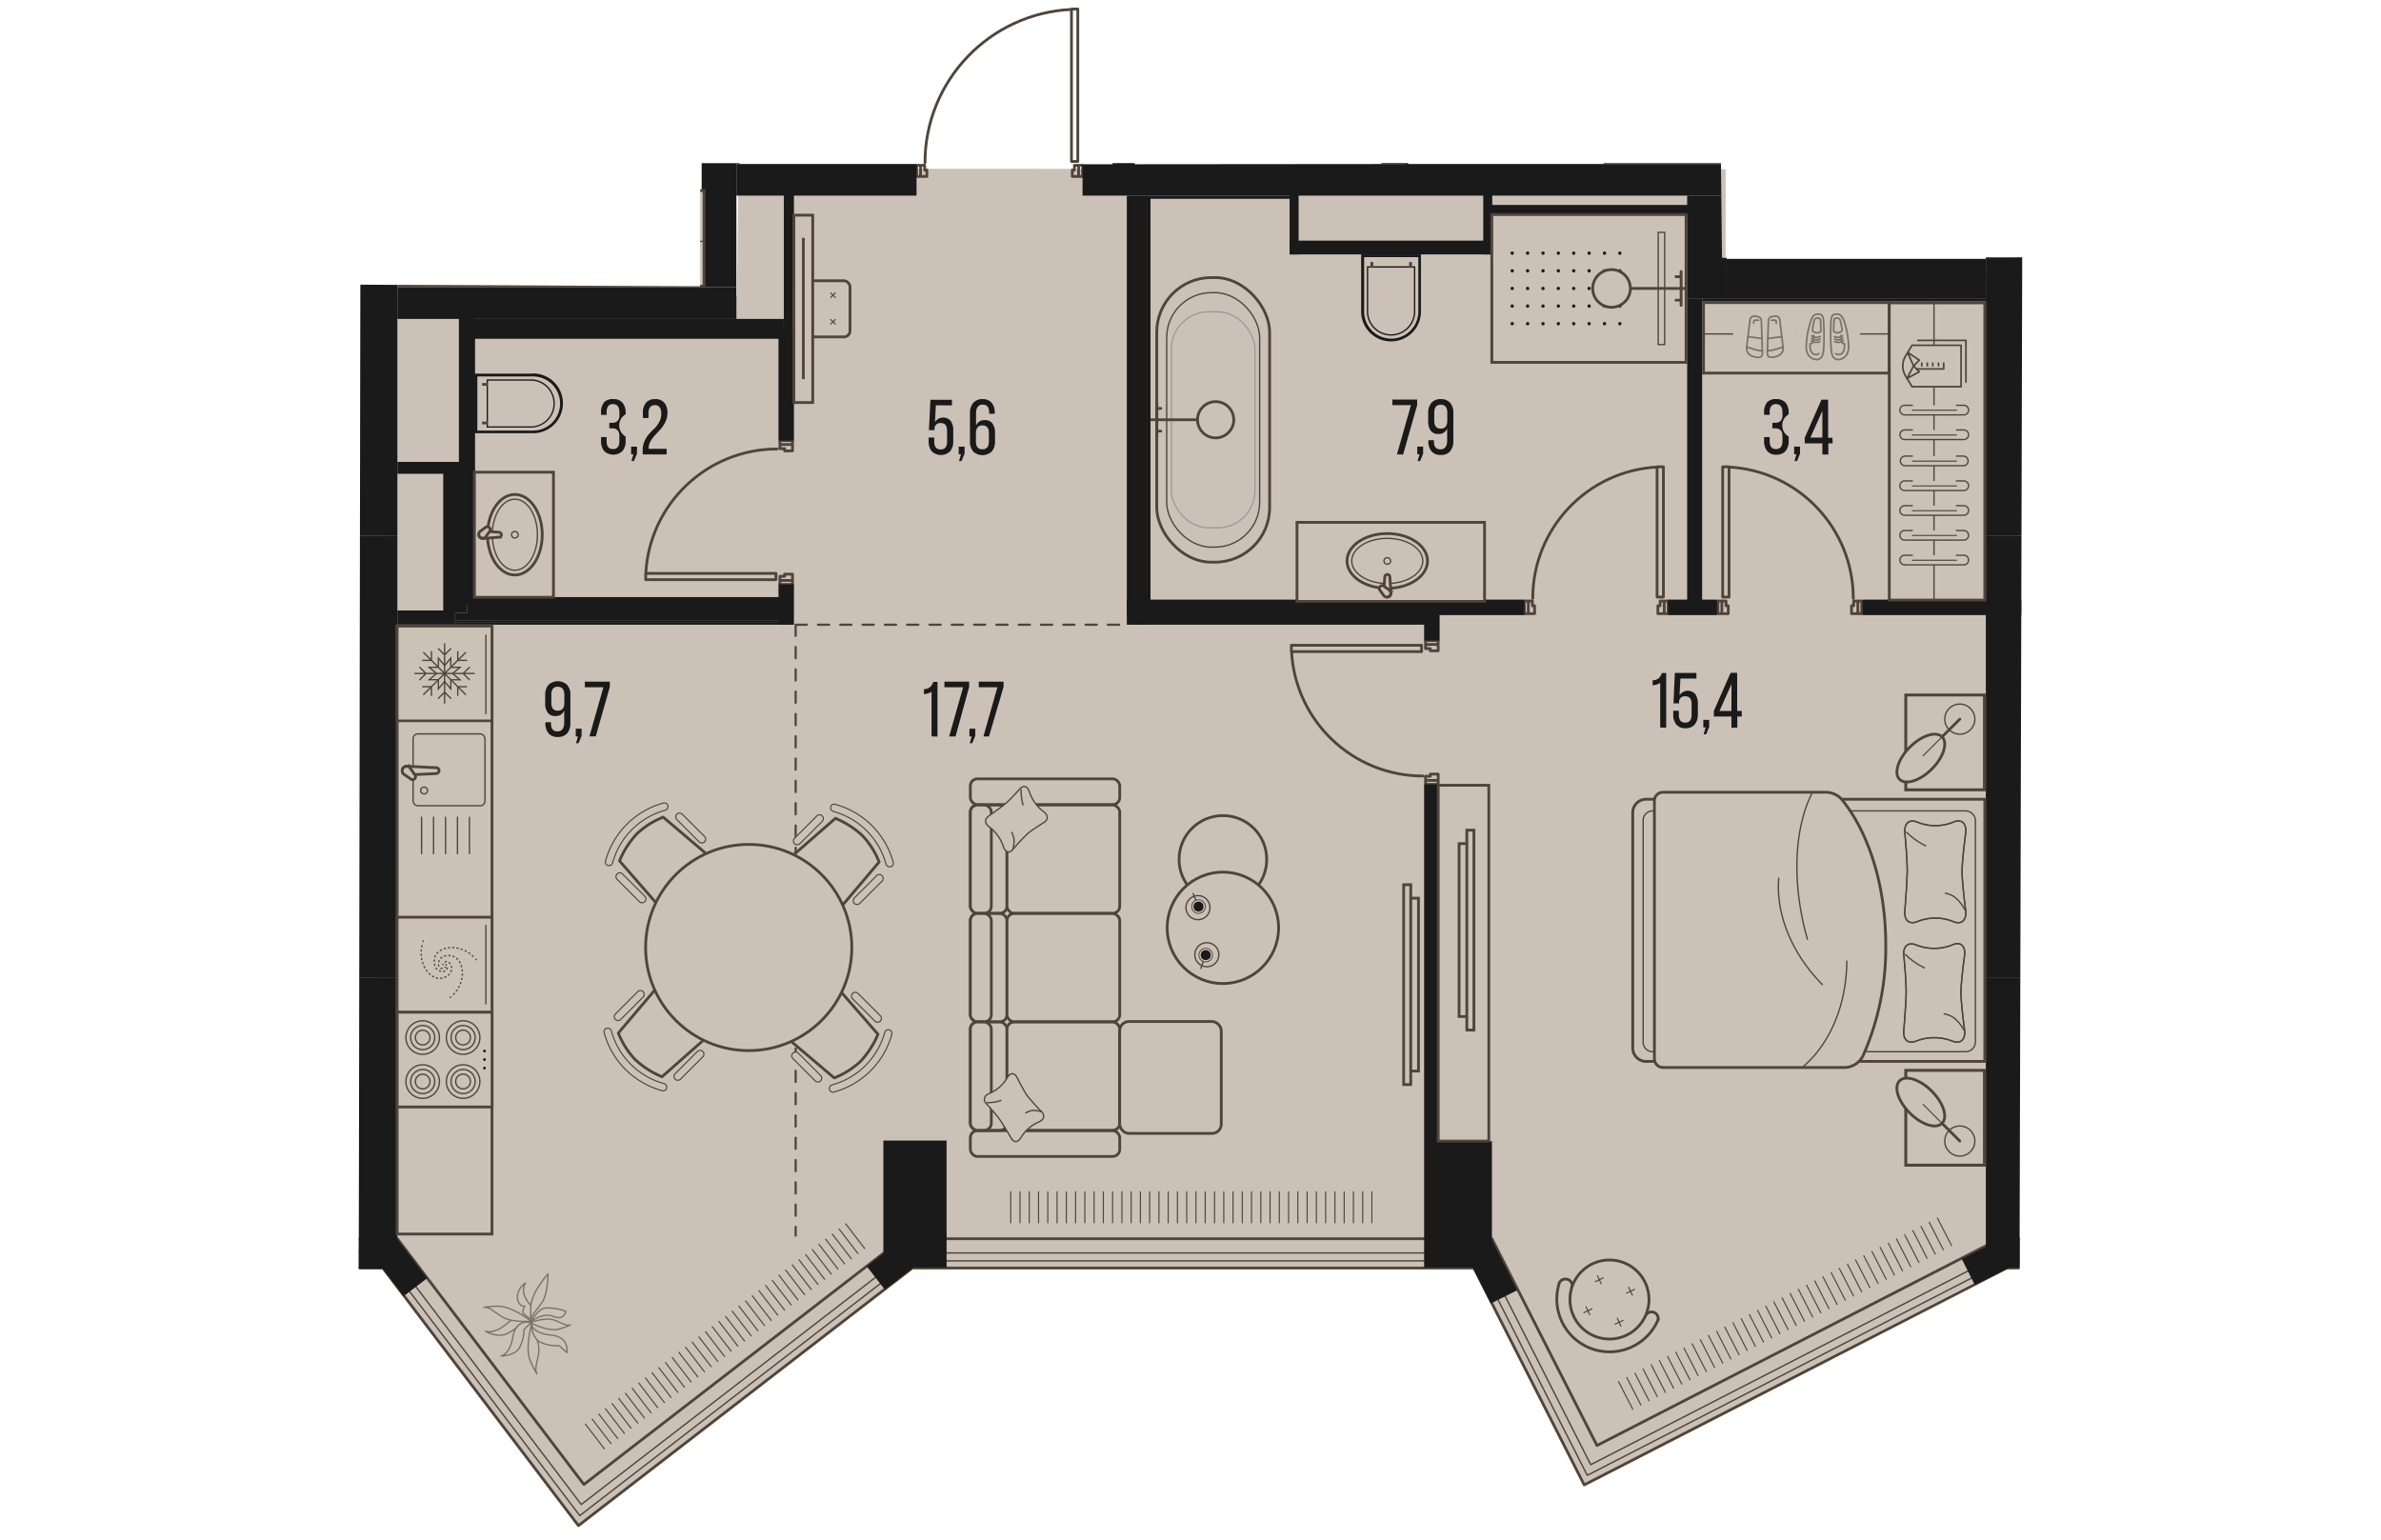 <svg version="1.1" xmlns="http://www.w3.org/2000/svg" xmlns:xlink="http://www.w3.org/1999/xlink" viewBox="199.289 413.798 298.324 276.132" width="883" height="571"><path d="m199.568 464.855 60.945.28v-22.073l38.376-.005 2.553-18.566 16.716-9.71 10.57-.983v29.255l114.852-.017.193 17 53.84-.084-.48 182.504-78.612 39.1-19.823-39.216-99.891-.27-59.78 47.86-36.965-47.573-2.773.229.279-177.731Z" fill="none"></path><path d="M204.736 466.86h62.37l.27-22.82 177.05.1v18.385h52.285V639.82l-77.651 40.29-19.77-38.9H298.55l-59.87 46.2-36.946-48.496 3.002-172.054Z" fill="#cbc1b7"></path><clipPath id="a"><path d="m199.568 464.855 60.945.28v-22.073l38.376-.005 2.553-18.566 16.716-9.71 10.57-.983v29.255l114.852-.017.193 17 53.84-.084-.48 182.504-78.612 39.1-19.823-39.216-99.891-.27-59.78 47.86-36.965-47.573-2.773.229.279-177.731Z" fill="none"></path></clipPath><g clip-path="url(#a)"><defs><clipPath></clipPath><clipPath></clipPath><clipPath></clipPath><clipPath></clipPath><clipPath></clipPath><clipPath></clipPath><clipPath></clipPath><clipPath></clipPath><clipPath></clipPath><clipPath></clipPath><clipPath></clipPath><clipPath></clipPath><clipPath></clipPath><clipPath></clipPath><clipPath></clipPath><clipPath></clipPath><clipPath></clipPath><clipPath></clipPath><clipPath></clipPath><clipPath id="b"><path fill="none" d="M314.89 627.46h66.19v6.08h-66.19z"></path></clipPath><clipPath id="c"><path transform="rotate(-27.16 454.674 649.784)" fill="none" d="M421.874 646.744h65.6v6.08h-65.6z"></path></clipPath><clipPath></clipPath><clipPath></clipPath><clipPath></clipPath><clipPath></clipPath><clipPath></clipPath><clipPath></clipPath><clipPath></clipPath><clipPath></clipPath><clipPath></clipPath><clipPath></clipPath><clipPath></clipPath><clipPath></clipPath><clipPath></clipPath><clipPath></clipPath><clipPath id="d"><path transform="rotate(-37.59 264.985 653.651)" fill="none" d="M235.295 650.611h59.38v6.08h-59.38z"></path></clipPath><clipPath id="e"><path fill="none" d="M405.19 458.14h21.23v14.78h-21.23z"></path></clipPath><clipPath></clipPath><clipPath></clipPath><clipPath></clipPath><clipPath></clipPath><clipPath></clipPath><clipPath></clipPath><clipPath></clipPath><clipPath></clipPath><clipPath></clipPath><clipPath></clipPath><clipPath></clipPath><clipPath></clipPath><clipPath></clipPath><pattern x="0" y="0" width="68.03" height="42.52" patternTransform="matrix(1 0 0 -1 231.87 -15196.42)" patternUnits="userSpaceOnUse"></pattern><pattern x="0" y="0" width="34.02" height="34.02" patternTransform="matrix(1 0 0 -1 27.78 -15272.97)" patternUnits="userSpaceOnUse"></pattern></defs><g data-name="Layer 1"><path fill="none" stroke="#51443a" stroke-dasharray="0 0 2 2" stroke-linecap="round" stroke-miterlimit="10" stroke-width=".4" d="M277.64 525.84h59.39m-59.39 0V635.4"></path><path fill="#cbc1b7" d="M303.42 625.04h89.23v10.92h-89.23z"></path><g fill="none" stroke="#50443a" stroke-miterlimit="10" stroke-width=".2" clip-path="url(#b)"><path d="M380.99 627.45v5.73m-1.66-5.73v5.73m-1.66-5.73v5.73m-1.66-5.73v5.73m-1.66-5.73v5.73m-1.66-5.73v5.73m-1.66-5.73v5.73m-1.66-5.73v5.73m-1.67-5.73v5.73m-1.66-5.73v5.73m-1.66-5.73v5.73m-1.66-5.73v5.73m-1.66-5.73v5.73m-1.66-5.73v5.73m-1.66-5.73v5.73m-1.66-5.73v5.73m-1.66-5.73v5.73m-1.66-5.73v5.73m-1.67-5.73v5.73m-1.66-5.73v5.73m-1.66-5.73v5.73m-1.66-5.73v5.73m-1.66-5.73v5.73m-1.66-5.73v5.73m-1.66-5.73v5.73m-1.66-5.73v5.73m-1.66-5.73v5.73m-1.66-5.73v5.73m-1.67-5.73v5.73m-1.66-5.73v5.73m-1.66-5.73v5.73m-1.66-5.73v5.73m-1.66-5.73v5.73m-1.66-5.73v5.73m-1.66-5.73v5.73m-1.66-5.73v5.73m-1.66-5.73v5.73m-1.66-5.73v5.73m-1.66-5.73v5.73m-1.67-5.73v5.73"></path></g><path fill="#cbc1b7" d="m412.898 665.142 78.68-40.366 4.984 9.716-78.68 40.366z"></path><g fill="none" stroke="#50443a" stroke-miterlimit="10" stroke-width=".2" clip-path="url(#c)"><path d="m483.83 631.42 2.62 5.1m-4.08-4.34 2.61 5.09m-4.08-4.34 2.61 5.1m-4.08-4.35 2.62 5.1m-4.08-4.35 2.61 5.1m-4.08-4.34 2.62 5.09m-4.08-4.34 2.61 5.1m-4.08-4.35 2.61 5.1m-4.08-4.35 2.62 5.1m9.13 17.79 2.61 5.1m-15.82-27.24 2.61 5.1m9.13 17.8 2.61 5.09m-15.82-27.23 2.62 5.09m9.12 17.8 2.62 5.1M467.7 639.7l2.62 5.1m9.13 17.79 2.61 5.1m-15.82-27.24 2.61 5.1m9.13 17.79 2.62 5.1m-15.83-27.24 2.62 5.1m9.13 17.8 2.61 5.09m-15.82-27.24 2.61 5.1m9.13 17.8 2.61 5.09m-15.82-27.23 2.61 5.09m9.13 17.8 2.62 5.1m-15.83-27.24 2.62 5.1m9.13 17.79 2.61 5.1m-15.82-27.24 2.61 5.1m9.13 17.79 2.62 5.1m-15.83-27.24 2.62 5.1m-4.09-4.34 2.62 5.09m-4.08-4.34 2.61 5.1m-4.08-4.35 2.62 5.1m-4.08-4.35 2.61 5.1m-4.08-4.35 2.61 5.1m-4.08-4.34 2.62 5.09m-15.83-27.23 2.62 5.09m9.13 17.8 2.61 5.1m-15.82-27.24 2.61 5.1m9.13 17.79 2.62 5.1m-15.83-27.24 2.62 5.1m9.12 17.79 2.62 5.1m-15.83-27.24 2.62 5.1m9.13 17.8 2.61 5.09m-15.82-27.24 2.61 5.1m9.13 17.8 2.62 5.09M428.1 631.1l2.62 5.09m9.13 17.8 2.61 5.1m-15.82-27.24 2.61 5.1m9.13 17.79 2.61 5.1m-15.82-27.24 2.61 5.1m9.13 17.79 2.62 5.1m-15.83-27.24 2.62 5.1m9.13 17.8 2.61 5.09m-15.82-27.23 2.61 5.09m9.13 17.8 2.62 5.1m-4.09-4.35 2.62 5.1m-4.08-4.35 2.61 5.1m-4.08-4.35 2.62 5.1m-4.08-4.34 2.61 5.09m-4.08-4.34 2.61 5.1m-4.08-4.35 2.62 5.1m-4.08-4.35 2.61 5.1m-4.08-4.34 2.62 5.09"></path></g><path fill="#cbc1b7" d="M107.98 624.65h91.89v10.92h-91.89zm122.022 49.158 63.439-48.837 6.661 8.653-63.439 48.837z"></path><g fill="none" stroke="#50443a" stroke-miterlimit="10" stroke-width=".2" clip-path="url(#d)"><path d="m287.77 632.31 3.49 4.54m-4.69-3.62 3.49 4.54m-4.69-3.62 3.5 4.54m-4.7-3.62 3.5 4.54m-4.69-3.61 3.49 4.54m-4.69-3.62 3.49 4.54m-4.69-3.62 3.5 4.54m-4.69-3.62 3.49 4.54m-4.69-3.62 3.49 4.54m-4.69-3.62 3.5 4.54m-4.7-3.62 3.5 4.54m-4.69-3.61 3.49 4.54m12.2 15.85 3.49 4.54m-20.38-24.01 3.49 4.54m12.2 15.85 3.5 4.54m-20.39-24.01 3.5 4.54m12.2 15.85 3.49 4.54M271 645.21l3.5 4.54m12.2 15.85 3.49 4.54m-20.38-24.01 3.49 4.54m12.2 15.85 3.5 4.54m-20.39-24.01 3.49 4.54m12.2 15.85 3.5 4.54m-20.39-24 3.5 4.53m12.2 15.85 3.49 4.54m-20.38-24 3.49 4.54m12.2 15.85 3.49 4.54m-36.07-44.4 3.49 4.54m12.2 15.85 3.49 4.54m12.2 15.85 3.5 4.54m-36.08-44.4 3.49 4.54m12.2 15.85 3.5 4.54m12.2 15.85 3.49 4.54m-36.08-44.4 3.5 4.54m12.19 15.85 3.5 4.54m12.2 15.85 3.49 4.54m-36.08-44.4 3.5 4.54m12.2 15.85 3.49 4.54m12.2 15.85 3.5 4.54m-36.08-44.4 3.49 4.54m12.2 15.85 3.49 4.54m12.2 15.85 3.5 4.54m-36.08-44.39 3.49 4.54m12.2 15.85 3.5 4.54m-20.39-24.01 3.5 4.54m12.2 15.85 3.49 4.54m-20.38-24.01 3.49 4.54m12.2 15.85 3.49 4.54m-20.38-24.01 3.49 4.54m12.2 15.85 3.5 4.54m-20.39-24.01 3.5 4.54m12.19 15.85 3.5 4.54m-20.39-24.01 3.5 4.54m12.2 15.85 3.49 4.54m-20.38-24 3.49 4.54m12.2 15.84 3.49 4.54m-4.69-3.61 3.5 4.54m-4.69-3.62 3.49 4.54m-4.69-3.62 3.49 4.54m-4.69-3.62 3.5 4.54m-4.7-3.62 3.5 4.54m-4.69-3.62 3.49 4.54m-4.69-3.62 3.49 4.54m-4.69-3.61 3.5 4.54m-4.69-3.62 3.49 4.54m-4.69-3.62 3.49 4.54m-4.69-3.62 3.5 4.54"></path></g><g fill="none" stroke="#50443a" stroke-width=".25"><path stroke-miterlimit="10" d="M428.44 413.28h5.78v28.39h-5.78zm17.35 0h5.78v28.39h-5.78zm5.78 0h5.78v28.39h-5.78zm-11.57 0h5.78v28.39H440zm-5.78 0H440v28.39h-5.78zm-11.57 0h5.78v28.39h-5.78zm46.27 0h5.78v28.39h-5.78zm-5.78 0h5.78v28.39h-5.78zm-5.79 0h5.78v28.39h-5.78zm34.71 0h5.78v28.39h-5.78zm-5.79 0h5.78v28.39h-5.78zm-5.78 0h5.78v28.39h-5.78zm-5.79 0h5.78v28.39h-5.78zm-52.05 28.4h185.08v1.42H422.65z"></path><path stroke-linejoin="round" d="m424.58 429.46-1.93-1.98 1.93-1.99m102.15 1.99H422.65"></path></g><path fill="none" stroke="#50443a" stroke-linecap="round" stroke-linejoin="round" stroke-width=".5" d="M327.11 442.46v-27.04m1.13 27.04v.29m-1.13-27.33h1.13m0 27.33h-1.13m0 0v-.29m1.13-27.04v27.04m0 .29v-27.33m0 0h-1.13m0 0v27.33m0 0h1.13m.14 2.69v-1.99m0 0h-.74m0 0v.85m0 0h-.39m0 0v1.14m0 0h1.13m0-1.99v1.99m0 0h.71m0 0v-1.99m0 0h-.71m-28.34 1.99h1.13m0 0v-1.14m0 0h-.4m0 0v-.85m0 0h-.73m0 0v1.99m0-1.99h-.71m0 0v1.99m0 0h.71m0 0v-1.99m-31.75-4.78h27.04m-27.04 1.14h-.28m27.32-1.14v1.14m-27.32 0v-1.14m0 0h.28m27.04 1.14h-27.04m-.28 0h27.32m0 0v-1.14m0 0h-27.32m0 0v1.14m-2.7.14h1.99m0 0v-.74m0 0h-.85m0 0v-.4m0 0h-1.14m0 0v1.14m1.99 0h-1.99m0 0v.71m0 0h1.99m0 0v-.71m177.73 80.64v-23.07m-1.14 23.07v.29m1.14-23.36h-1.14m0 23.36h1.14m0 0v-.29m-1.14-23.07v23.07m0 .29h1.14m0 0v-23.36m0 0h-1.14m0 0v23.36m24.24 2.97v-2.26m0 0h-.74m0 0v.85m0 0H467m0 0v1.41m0 0h1.13m0-2.26v2.26m0 0h.71m0 0v-2.26m0 0h-.71m-24.38 2.26h1.14m0 0v-1.41m0 0h-.4m0 0v-.85m0 0h-.74m0 0v2.26m0-2.26h-.71m0 0v2.26m0 0h.71m0 0v-2.26m-11.62-1v-23.07m1.13 23.07v.29m-1.13-23.36h1.13m0 23.36h-1.13m0 0v-.29m1.13-23.07v23.07m0 .29v-23.36m0 0h-1.13m0 0v23.36m0 0h1.13m.15 2.97v-2.26m0 0h-.74m0 0v.85m0 0h-.4m0 0v1.41m0 0h1.14m0-2.26v2.26m0 0h.7m0 0v-2.26m0 0h-.7m-24.38 2.26h1.13m0 0v-1.41m0 0h-.4m0 0v-.85m0 0h-.73m0 0v2.26m0-2.26h-.71m0 0v2.26m0 0h.71m0 0v-2.26m-19.42 9.07h-23.07m23.07-1.14h.28m-23.35 1.14v-1.14m23.35 0v1.14m0 0h-.28m-23.07-1.14h23.07m.28 0h-23.35m0 0v1.14m0 0h23.35m0 0v-1.14m2.98-.14h-2.27m0 0v.74m0 0h.85m0 0v.39m0 0h1.42m0 0v-1.13m-2.27 0h2.27m0 0v-.71m0 0h-2.27m0 0v.71m2.27 24.38v-1.13m0 0h-1.42m0 0v.39m0 0h-.85m0 0v.74m0 0h2.27m-2.27 0v.71m0 0h2.27m0 0v-.71m0 0h-2.27m-116.79-37.13h-23.07m23.07 1.13h.29m-23.36-1.13v1.13m23.36 0v-1.13m0 0h-.29m-23.07 1.13h23.07m.29 0v-1.13m0 0h-23.36m0 0v1.13m0 0h23.36m2.97-24.24h-2.26m0 0v.74m0 0h.85m0 0v.4m0 0h1.41m0 0v-1.14m-2.26 0h2.26m0 0v-.71m0 0h-2.26m0 0v.71m2.26 24.38v-1.13m0 0h-1.41m0 0v.39m0 0h-.85m0 0v.74m0 0h2.26m-2.26 0v.71m0 0h2.26m0 0v-.71m0 0h-2.26m52.3-102.41c-14.704.683-26.275 12.8-26.28 27.52m-5.52-4.34c-.684-14.706-12.809-26.276-27.53-26.27m199.53 108.71c.002-12.531-9.797-22.875-22.31-23.55m-12.87 0c-12.511.675-22.308 11.02-22.3 23.55m-43.26 9.55c.68 12.51 11.02 22.307 23.55 22.31m-115.81-58.65c-12.53.002-22.87 9.799-23.55 22.31"></path><g fill="none" stroke="#50443a" stroke-linecap="square" stroke-linejoin="round"><path stroke-width=".5" d="M5.68 57.69h491.79l81.48-26.27 7.11 26.27h106.19l72.07-37.47 19.43 37.47h105.07l57.55-44.31 33.42 44.31h105.01l45.69-49.35 48.71 44.57v583.05H688.31l-81.84 26.19-6.65-26.19H493.56l-72.21 37.08-18.84-37.08H296.76l-57.1 44.07-33.45-44.07H100.18l-44.57 48.89-49.95-45.4.02-3.49V57.69z"></path><path stroke-width=".25" d="m3.1 640.57.03-4.62V55.14h493.94l83.65-26.97 7.29 26.97h103.61l73.79-38.36 19.89 38.36h102.65l58.9-45.35 34.21 45.35h102.62l46.66-50.4 51.41 47.04v586.73H688.71l-84.05 26.89-6.83-26.89H494.18l-73.95 37.97-19.29-37.97H297.63l-58.44 45.11-34.25-45.11H101.31l-45.53 49.94L3.1 640.57z"></path><path stroke-width=".25" d="m1.68 641.19.03-5.25V53.72h495.14l84.84-27.35 7.41 27.35h102.18l74.74-38.85 20.15 38.85h101.3l59.65-45.93 34.65 45.93h101.29l47.2-50.97 52.91 48.41v588.77H688.93l-85.27 27.28-6.93-27.28H494.52l-74.91 38.46-19.54-38.46H298.11l-59.19 45.69-34.68-45.69h-102.3l-46.06 50.52-54.2-49.26z"></path><path stroke-width=".5" d="m.4 641.75.03-5.81V52.45h496.22l85.93-27.71 7.49 27.71h100.9l75.59-39.3 20.38 39.3h100.09L947.36 6l35.05 46.45h100.1l47.68-51.5 54.26 49.65v590.61H689.13l-86.37 27.63-7.02-27.63H494.83l-75.77 38.9-19.77-38.9H298.55l-59.87 46.2-35.07-46.2H102.5l-46.54 51.04L.4 641.75z"></path></g><path fill="#1a1a1a" d="M491.09 589.19h7.09v51.87h-7.09zm-291.97 0h7.09v52.16h-7.09zm67.89-145.98h32.31v5.67h-32.31z"></path><path fill="#1a1a1a" fill-rule="evenodd" d="M329.09 448.88h162v-5.67H388.67l-59.58.05v5.62z"></path><path fill="#1a1a1a" d="M206.21 465.32h60.8v5.67h-60.8z"></path><path fill="#1a1a1a" d="M261.34 440.66h5.67v24.66h-5.67zm229.75 2.55h7.09v66.61h-7.09zm-291.97 3.68h7.09v62.93h-7.09zm192.05 171.58h11.34v22.66h-11.34zm-97.8-.12h11.34v22.79h-11.34z"></path><path fill="#1a1a1a" d="M444.6 460.22h46.49v7.09H444.6z"></path><path fill="#1a1a1a" d="M437.52 448.88h7.09v18.43h-7.09zm-102.48-45.36h3.4v40.11h-3.4zm156.05 106.3h7.09v79.37h-7.09zm-291.97 0h7.09v79.37h-7.09zm183.55-103.46h4.25v36.85h-4.25z"></path><path fill="#1a1a1a" d="M469 521.34h50.29v2.78H469zm-34.89 0h8.78v2.78h-8.78zm-97.08 0h71.29v2.78h-71.29z"></path><path fill="#1a1a1a" d="M390.35 522.01h2.78v6.66h-2.78zm0 32.46h2.78v86.65h-2.78zm47.17-87.17h2.69v54.99h-2.69zm-36.57-21.26h1.62v13.39h-1.62zm-34.73 0h1.62v13.39h-1.62z"></path><path fill="#1a1a1a" d="M366.22 456.96h36.34v2.47h-36.34zm35.58-6.41h35.92v1.87H401.8zm-64.06 71.04h53.57v4.25h-53.57z"></path><path fill="#1a1a1a" d="M337.03 448.88h4.25v76.96h-4.25zm-62.47 24.25h2.77v19.67h-2.77zm0 45.47h2.77v7.23h-2.77z"></path><path fill="#1a1a1a" d="M216.55 525.48h60.38v.35h-60.38zm0-1.77h58.96v1.42h-58.96z"></path><path fill="#1a1a1a" d="M218.72 520.88h56.79v3.31h-56.79zm.24-49.89h56.55v3.57h-56.55z"></path><path fill="#1a1a1a" d="M218.2 467.06h1.94v55.23h-1.94zm-1.65 58.07h60.38v.35h-60.38z"></path><path fill="#1a1a1a" fill-rule="evenodd" d="m106.85 448.45 92.93-.05v-2.07h-92.93v2.12z"></path><path fill="#1a1a1a" d="M341.28 448.88h24.94v.57h-24.94zm-135.07 74.41h10.35v2.55h-10.35z"></path><path fill="#1a1a1a" d="M214.43 496.64h4.3v27.07h-4.3zm-8.22 0h8.22v2.13h-8.22zm11.03-26.62h2.13v26.62h-2.13zm58.28-22.68h1.81v26.62h-1.81zm-8.51-6.68h.57v2.55h-.57zm67.47-37.14h.57v40.11h-.57zm52.44 2.27h.57v37.61h-.57zm53.29 61.51h51.2v.57h-51.2zm-241.09-20.97h7.09v.57h-7.09zm61.66-5.67h.57v24.66h-.57zm-59.046 198.254 4.216-3.212 5.594 7.342-4.216 3.212z"></path><path fill="#1a1a1a" d="M195.78 635.95h9.32v5.3h-9.32zm94.61 4.959 9.75-7.566 3.25 4.188-9.75 7.565zm107.236-2.641 4.734-2.383 4.686 9.307-4.734 2.383zm93.684-2.308h9v5.23h-9z"></path><path fill="#1a1a1a" d="m486.767 639.567 8.049-4.029 2.34 4.677-8.048 4.029z"></path><path fill="#cbc1b7" stroke="#50443a" stroke-miterlimit="10" stroke-width=".5" d="M367.55 507.48h33.64v14.17h-33.64z"></path><ellipse cx="383.74" cy="514.4" rx="7.22" ry="4.91" fill="#cbc1b7" stroke="#50443a" stroke-miterlimit="10" stroke-width=".5"></ellipse><ellipse cx="383.74" cy="514.4" rx="6.37" ry="4.05" fill="none" stroke="#50443a" stroke-miterlimit="10" stroke-width=".24"></ellipse><circle cx="383.74" cy="514.4" r=".59" fill="none" stroke="#50443a" stroke-miterlimit="10" stroke-width=".24"></circle><path d="m384.19 517.21.23 3a.67.67 0 1 1-1.34 0l.22-3a.49.49 0 0 1 .45-.39c.13.01.43.11.44.39Z" fill="#cbc1b7" fill-rule="evenodd" stroke="#50443a" stroke-miterlimit="10" stroke-width=".5"></path><path d="m383.15 518.94 1 .72a.7.7 0 0 1 .01.99l-.01.01a.7.7 0 0 1-.99.01l-.01-.01-.72-1a.48.48 0 0 1 0-.61.45.45 0 0 1 .72-.11Z" fill="#cbc1b7" fill-rule="evenodd" stroke="#50443a" stroke-miterlimit="10" stroke-width=".5"></path><path fill="#cbc1b7" stroke="#50443a" stroke-miterlimit="10" stroke-width=".5" d="M402.49 452.27h34.84v26.51h-34.84z"></path><g fill="#1a1a1a" clip-path="url(#e)"><circle cx="406.15" cy="459.2" r=".3"></circle><circle cx="406.15" cy="462.37" r=".3"></circle><circle cx="406.15" cy="465.53" r=".3"></circle><circle cx="406.15" cy="468.69" r=".3"></circle><circle cx="406.15" cy="471.85" r=".3"></circle><circle cx="408.91" cy="459.2" r=".3"></circle><circle cx="408.91" cy="462.37" r=".3"></circle><circle cx="408.91" cy="465.53" r=".3"></circle><circle cx="408.91" cy="468.69" r=".3"></circle><circle cx="408.91" cy="471.85" r=".3"></circle><circle cx="411.67" cy="459.2" r=".3"></circle><circle cx="411.67" cy="462.37" r=".3"></circle><circle cx="411.67" cy="465.53" r=".3"></circle><circle cx="411.67" cy="468.69" r=".3"></circle><circle cx="411.67" cy="471.85" r=".3"></circle><circle cx="414.42" cy="459.2" r=".3"></circle><circle cx="414.42" cy="462.37" r=".3"></circle><circle cx="414.42" cy="465.53" r=".3"></circle><circle cx="414.42" cy="468.69" r=".3"></circle><circle cx="414.42" cy="471.85" r=".3"></circle><circle cx="417.18" cy="459.2" r=".3"></circle><circle cx="417.18" cy="462.37" r=".3"></circle><circle cx="417.18" cy="465.53" r=".3"></circle><circle cx="417.18" cy="468.69" r=".3"></circle><circle cx="417.18" cy="471.85" r=".3"></circle><circle cx="419.94" cy="459.2" r=".3"></circle><circle cx="419.94" cy="462.37" r=".3"></circle><circle cx="419.94" cy="465.53" r=".3"></circle><circle cx="419.94" cy="468.69" r=".3"></circle><circle cx="419.94" cy="471.85" r=".3"></circle><circle cx="422.7" cy="459.2" r=".3"></circle><circle cx="422.7" cy="462.37" r=".3"></circle><circle cx="422.7" cy="465.53" r=".3"></circle><circle cx="422.7" cy="468.69" r=".3"></circle><circle cx="422.7" cy="471.85" r=".3"></circle><circle cx="425.45" cy="459.2" r=".3"></circle><circle cx="425.45" cy="462.37" r=".3"></circle><circle cx="425.45" cy="465.53" r=".3"></circle><circle cx="425.45" cy="468.69" r=".3"></circle><circle cx="425.45" cy="471.85" r=".3"></circle></g><path fill="#cbc1b7" stroke="#50443a" stroke-miterlimit="10" stroke-width=".24" d="M432.33 455.47h1.16v20.12h-1.16z"></path><path fill="none" stroke="#50443a" stroke-miterlimit="10" stroke-width=".5" d="M437.32 465.53h-9.99"></path><path fill="none" stroke="#50443a" stroke-linecap="round" stroke-miterlimit="10" stroke-width=".5" d="M436.44 462.5v6.06m0-5.14h-.92m.92 4.21h-.92"></path><circle cx="423.96" cy="465.53" r="3.38" fill="#cbc1b7" stroke="#50443a" stroke-miterlimit="10" stroke-width=".5"></circle><path d="M384.42 474.78a5.11 5.11 0 0 1-5.11-5.11v-10h10.22v10a5.11 5.11 0 0 1-5.11 5.11Z" fill="#cbc1b7"></path><path d="M389.31 459.91v9.76a4.86 4.86 0 0 1-9.72 0v-9.76h9.72m.5-.5h-10.75v10.26a5.36 5.36 0 1 0 10.72 0v-10.26h.03Z" fill="#1a1a1a"></path><path d="M388.52 461.8v7.85a4.1 4.1 0 0 1-8.2 0v-7.85h8.2m.24-.24h-8.68v8.09a4.34 4.34 0 0 0 8.68 0v-8.09Z" fill="#1a1a1a"></path><path fill="none" stroke="#50443a" stroke-miterlimit="10" stroke-width=".5" d="M380.98 461.8v-1.02m6.93 1.02v-1.02"></path><path d="M220.31 491.27v-10.21h10a5.11 5.11 0 1 1 0 10.21h-10Z" fill="#cbc1b7"></path><path d="M230.31 481.31a4.86 4.86 0 1 1 0 9.71h-9.76v-9.71h9.76m0-.5h-10.28v10.68h10.28a5.36 5.36 0 1 0 0-10.71v.03Z" fill="#1a1a1a"></path><path d="M230.31 482.07a4.1 4.1 0 0 1 0 8.19h-7.85v-8.19h7.85m0-.24h-8.09v8.66h8.09a4.34 4.34 0 0 0 0-8.67v.01Z" fill="#1a1a1a"></path><path fill="none" stroke="#50443a" stroke-miterlimit="10" stroke-width=".5" d="M222.41 482.73h-1.01m1.01 6.93h-1.01"></path><rect x="342.4" y="463.58" width="20.24" height="51.04" rx="9.79" ry="9.79" fill="#cbc1b7" stroke="#50443a" stroke-miterlimit="10" stroke-width=".5"></rect><rect x="344.18" y="466.28" width="16.67" height="45.65" rx="8.05" ry="8.05" fill="#cbc1b7" stroke="#50443a" stroke-miterlimit="10" stroke-width=".24"></rect><rect x="345.02" y="469.72" width="14.99" height="38.75" rx="6.7" ry="6.7" fill="#cbc1b7" stroke="#9d9d9c" stroke-miterlimit="10" stroke-width=".24"></rect><path fill="none" stroke="#50443a" stroke-miterlimit="10" stroke-width=".5" d="M341.28 489.08h9.91"></path><path fill="none" stroke="#50443a" stroke-linecap="round" stroke-miterlimit="10" stroke-width=".5" d="M342.42 486.16V492m0-4.95h.7m-.7 4.06h.7"></path><circle cx="352.96" cy="489.08" r="3.25" fill="#cbc1b7" stroke="#50443a" stroke-miterlimit="10" stroke-width=".5"></circle><path fill="#cbc1b7" stroke="#50443a" stroke-miterlimit="10" stroke-width=".5" d="M220.03 498.48h14.17v22.43h-14.17z"></path><ellipse cx="227.28" cy="509.7" rx="4.91" ry="7.22" fill="#cbc1b7" stroke="#50443a" stroke-miterlimit="10" stroke-width=".5"></ellipse><ellipse cx="227.28" cy="509.7" rx="4.05" ry="6.37" fill="none" stroke="#50443a" stroke-miterlimit="10" stroke-width=".24"></ellipse><circle cx="227.28" cy="509.7" r=".59" fill="none" stroke="#50443a" stroke-miterlimit="10" stroke-width=".24"></circle><path d="m224.48 510.14-3 .23a.67.67 0 0 1-.67-.67.67.67 0 0 1 .67-.66l3 .22a.47.47 0 0 1 .39.44c-.01.14-.11.43-.39.44Z" fill="#cbc1b7" fill-rule="evenodd" stroke="#50443a" stroke-miterlimit="10" stroke-width=".5"></path><path d="m222.75 509.11-.72 1a.71.71 0 0 1-1 0 .7.7 0 0 1-.01-.99l.01-.01 1-.73a.5.5 0 0 1 .61 0 .46.46 0 0 1 .11.73Z" fill="#cbc1b7" fill-rule="evenodd" stroke="#50443a" stroke-miterlimit="10" stroke-width=".5"></path><path fill="#cbc1b7" stroke="#50443a" stroke-miterlimit="10" stroke-width=".5" d="M206.17 526.01h17.01v109.11h-17.01z"></path><path fill="#cbc1b7" stroke="#50443a" stroke-miterlimit="10" stroke-width=".5" d="M206.18 595.32h17.01v17.01h-17.01z"></path><circle cx="210.75" cy="599.88" r="3.01" fill="none" stroke="#50443a" stroke-linecap="round" stroke-miterlimit="10" stroke-width=".24"></circle><path d="M212.91 599.89a2.16 2.16 0 1 0-2.17 2.15h.01a2.16 2.16 0 0 0 2.16-2.15Z" fill="none" stroke="#50443a" stroke-linecap="round" stroke-miterlimit="10" stroke-width=".24"></path><path d="M212.06 599.89a1.31 1.31 0 1 0-1.32 1.3h.01a1.3 1.3 0 0 0 1.31-1.29v-.01Z" fill="none" stroke="#50443a" stroke-linecap="round" stroke-miterlimit="10" stroke-width=".24"></path><circle cx="210.75" cy="607.77" r="3.01" fill="none" stroke="#50443a" stroke-linecap="round" stroke-miterlimit="10" stroke-width=".24"></circle><path d="M212.91 607.77a2.16 2.16 0 1 0-2.16 2.16h0a2.16 2.16 0 0 0 2.16-2.16Z" fill="none" stroke="#50443a" stroke-linecap="round" stroke-miterlimit="10" stroke-width=".24"></path><path d="M212.06 607.77a1.31 1.31 0 1 0-1.31 1.31h0a1.31 1.31 0 0 0 1.31-1.31Z" fill="none" stroke="#50443a" stroke-linecap="round" stroke-miterlimit="10" stroke-width=".24"></path><circle cx="218" cy="599.88" r="3.01" fill="none" stroke="#50443a" stroke-linecap="round" stroke-miterlimit="10" stroke-width=".24"></circle><path d="M220.16 599.89a2.16 2.16 0 1 0-2.17 2.15h.01a2.16 2.16 0 0 0 2.16-2.15Z" fill="none" stroke="#50443a" stroke-linecap="round" stroke-miterlimit="10" stroke-width=".24"></path><path d="M219.31 599.89a1.32 1.32 0 1 0-1.32 1.3 1.31 1.31 0 0 0 1.32-1.3v0Z" fill="none" stroke="#50443a" stroke-linecap="round" stroke-miterlimit="10" stroke-width=".24"></path><circle cx="218" cy="607.77" r="3.01" fill="none" stroke="#50443a" stroke-linecap="round" stroke-miterlimit="10" stroke-width=".24"></circle><path d="M220.16 607.77a2.16 2.16 0 1 0-2.16 2.16h0a2.16 2.16 0 0 0 2.16-2.16Z" fill="none" stroke="#50443a" stroke-linecap="round" stroke-miterlimit="10" stroke-width=".24"></path><path d="M219.31 607.77a1.32 1.32 0 1 0-2.64-.02 1.32 1.32 0 0 0 2.64.02Z" fill="none" stroke="#50443a" stroke-linecap="round" stroke-miterlimit="10" stroke-width=".24"></path><circle cx="221.83" cy="602.29" r=".25" fill="#1a1a1a"></circle><circle cx="221.83" cy="603.83" r=".25" fill="#1a1a1a"></circle><circle cx="221.83" cy="605.36" r=".25" fill="#1a1a1a"></circle><path fill="#cbc1b7" stroke="#50443a" stroke-miterlimit="10" stroke-width=".5" d="M206.17 526.09h17.01v17.01h-17.01z"></path><path fill="none" stroke="#50443a" stroke-linecap="round" stroke-miterlimit="10" stroke-width=".24" d="M213.4 533.48h-1.49l1.33 1.11m.16 1.11h-1.49l1.33-1.11m.32 1.28v1.48l1.12-1.32"></path><path fill="none" stroke="#50443a" stroke-linecap="round" stroke-miterlimit="10" stroke-width=".24" d="M215.79 535.87v1.48l-1.11-1.32m1.28-.32h1.48l-1.33-1.12m-.15-1.11h1.48l-1.33 1.11m-.32-1.28v-1.48l-1.11 1.33"></path><path fill="none" stroke="#50443a" stroke-linecap="round" stroke-miterlimit="10" stroke-width=".24" d="M213.57 533.31v-1.48l1.11 1.33m0 1.43h-5.32m1.98 0-1.11-1.11m0 2.22 1.11-1.11m3.34 0-3.76 3.76m1.4-1.4h-1.57m1.57 1.57v-1.57m2.36-2.36v5.32m0-1.98-1.11 1.11m2.22 0-1.11-1.11m0-3.34 3.76 3.76m-1.4-1.4v1.57m1.57-1.57h-1.57m-2.36-2.36H220m-1.98 0 1.11 1.11m0-2.22-1.11 1.11m-3.34 0 3.76-3.76m-1.4 1.4h1.57m-1.57-1.57v1.57m-2.36 2.36v-5.32m0 1.98 1.11-1.11m-2.22 0 1.11 1.11m0 3.34-3.76-3.76m1.4 1.4v-1.57m-1.57 1.57h1.57m9.76-4.51v14.09"></path><path fill="#cbc1b7" stroke="#50443a" stroke-miterlimit="10" stroke-width=".5" d="M206.17 578.3h17.01v17.01h-17.01z"></path><g fill="none" stroke="#50443a" stroke-linecap="round" stroke-linejoin="round" stroke-width=".24"><path d="m214.83 587.24-.08.07"></path><path d="M214.21 587.49a.6.6 0 0 1-.32-.12.9.9 0 0 1-.31-.67c0-.76.49-1.54 1.83-1.54.94 0 2.4.61 2.47 3.23h0a5.56 5.56 0 0 1-1.87 4" stroke-dasharray="0 0 .19 .58"></path><path d="m215.78 592.63-.08.06"></path></g><g fill="none" stroke="#50443a" stroke-linecap="round" stroke-linejoin="round" stroke-width=".24"><path d="M214.37 586.81v-.09"></path><path d="M214.78 586.28a.53.53 0 0 1 .33 0 .89.89 0 0 1 .61.42 1.58 1.58 0 0 1-.8 2.26c-.82.47-2.39.68-3.77-1.55h0a5.61 5.61 0 0 1-.41-4.41" stroke-dasharray="0 0 .19 .58"></path><path d="M210.83 582.64v-.09"></path></g><g fill="none" stroke="#50443a" stroke-linecap="round" stroke-linejoin="round" stroke-width=".24"><path d="m214.91 586.78.06.08"></path><path d="M215.16 587.4a.54.54 0 0 1-.13.32.87.87 0 0 1-.67.31c-.76 0-1.54-.49-1.54-1.83 0-1 .62-2.4 3.24-2.47h0a5.63 5.63 0 0 1 4 1.87" stroke-dasharray="0 0 .19 .58"></path><path d="m220.31 585.83.07.08"></path></g><path fill="none" stroke="#50443a" stroke-linecap="round" stroke-miterlimit="10" stroke-width=".24" d="M222.08 579.75v14.09"></path><path fill="#cbc1b7" d="M206.51 543.35h16.33v25.24h-16.33z"></path><rect x="209.03" y="545.42" width="12.89" height="12.89" rx=".85" ry=".85" fill="none" stroke="#50443a" stroke-linecap="round" stroke-miterlimit="10" stroke-width=".24"></rect><path d="m213.24 551.49-5.35-.27a.78.78 0 0 0-.79.77v.01c0 .436.353.79.79.79l5.35-.26a.56.56 0 0 0 .45-.53.51.51 0 0 0-.45-.51Z" fill="#cbc1b7" fill-rule="evenodd" stroke="#50443a" stroke-miterlimit="10" stroke-width=".5"></path><path d="m209.31 552.71-.85-1.23a.82.82 0 0 0-1.16 0 .81.81 0 0 0 .05 1.16l1.22.85a.58.58 0 0 0 .72 0 .53.53 0 0 0 .02-.78Z" fill="#cbc1b7" fill-rule="evenodd" stroke="#50443a" stroke-miterlimit="10" stroke-width=".5"></path><circle cx="211" cy="555.57" r=".61" fill="none" stroke="#50443a" stroke-linecap="round" stroke-miterlimit="10" stroke-width=".24"></circle><path fill="none" stroke="#50443a" stroke-linecap="round" stroke-miterlimit="10" stroke-width=".24" d="M210.55 560.36v6.53m2.15-6.53v6.53m2.15-6.53v6.53m2.14-6.53v6.53m2.15-6.53v6.53"></path><rect x="277.32" y="464.15" width="10.07" height="10.07" rx="1.1" ry="1.1" fill="#cbc1b7" stroke="#50443a" stroke-miterlimit="10" stroke-width=".5"></rect><path fill="none" stroke="#50443a" stroke-linecap="round" stroke-miterlimit="10" stroke-width=".2" d="m280.55 466.33-.82.82m0-.82.82.82m4.2-.82-.82.82m0-.82.82.82m-4.2 3.95-.82.82m0-.82.82.82m4.2-.82-.82.82m0-.82.82.82"></path><path fill="#cbc1b7" stroke="#50443a" stroke-miterlimit="10" stroke-width=".5" d="M277.32 452.39h3.38v33.6h-3.38z"></path><path fill="none" stroke="#50443a" stroke-miterlimit="10" stroke-width=".5" d="M279.02 456.45v25.34"></path><path fill="#cbc1b7" stroke="#50443a" stroke-miterlimit="10" stroke-width=".5" d="M166.45 442.69h33.6v3.38h-33.6zm226.43 111.94h9.07v63.81h-9.07z"></path><path d="M253.65 609.39a14.78 14.78 0 0 1-10.34-10.33.65.65 0 0 1 .42-.84h.11a.67.67 0 0 1 .76.51 13.45 13.45 0 0 0 9.39 9.39.67.67 0 0 1 .51.76v.11a.65.65 0 0 1-.85.4Z" fill="#cbc1b7"></path><path d="M253.65 609.39a14.78 14.78 0 0 1-10.34-10.33.65.65 0 0 1 .42-.84h.11a.67.67 0 0 1 .76.51 13.45 13.45 0 0 0 9.39 9.39.67.67 0 0 1 .51.76v.11a.65.65 0 0 1-.85.4Z" fill="none" stroke="#50443a" stroke-miterlimit="10" stroke-width=".2"></path><path d="M253.67 606.91a16.19 16.19 0 0 1-4.83-3.1 14.85 14.85 0 0 1-3-4.74l6.92-8.16a1.75 1.75 0 0 1 2.27-.09 38.517 38.517 0 0 1 3.75 3 37.154 37.154 0 0 1 3 3.74 1.73 1.73 0 0 1-.09 2.27l-8.02 7.08Z" fill="#cbc1b7" stroke="#50443a" stroke-linecap="round" stroke-linejoin="round" stroke-width=".5"></path><path d="M250.278 591.652a.687.687 0 0 1-.004.972l-3.995 3.995a.687.687 0 0 1-.972.004.687.687 0 0 1 .003-.972l3.995-3.995a.687.687 0 0 1 .973-.004Zm10.71 10.72a.687.687 0 0 1-.004.973l-3.995 3.995a.687.687 0 0 1-.972.003.687.687 0 0 1 .003-.972l3.995-3.995a.687.687 0 0 1 .973-.004Z" fill="#cbc1b7" stroke="#50443a" stroke-miterlimit="10" stroke-width=".2"></path><path d="M294.88 599.31a14.8 14.8 0 0 1-10.33 10.33.65.65 0 0 1-.84-.42v-.11a.67.67 0 0 1 .51-.76 13.46 13.46 0 0 0 9.4-9.4.67.67 0 0 1 .69-.46h.11a.66.66 0 0 1 .462.81l-.002.01Z" fill="#cbc1b7"></path><path d="M294.88 599.31a14.8 14.8 0 0 1-10.33 10.33.65.65 0 0 1-.84-.42v-.11a.67.67 0 0 1 .51-.76 13.46 13.46 0 0 0 9.4-9.4.67.67 0 0 1 .69-.46h.11a.66.66 0 0 1 .462.81l-.002.01Z" fill="none" stroke="#50443a" stroke-miterlimit="10" stroke-width=".2"></path><path d="M292.4 599.28a16.18 16.18 0 0 1-3.1 4.84 14.93 14.93 0 0 1-4.74 3l-8.16-6.92a1.73 1.73 0 0 1-.09-2.27 23.87 23.87 0 0 1 6.79-6.79 1.75 1.75 0 0 1 2.27.09l7.03 8.05Z" fill="#cbc1b7" stroke="#50443a" stroke-linecap="round" stroke-linejoin="round" stroke-width=".5"></path><path d="M277.139 602.674a.687.687 0 0 1 .972.003l3.995 3.995c.27.27.271.705.004.973a.687.687 0 0 1-.973-.004l-3.995-3.995a.687.687 0 0 1-.003-.972Zm10.713-10.714a.687.687 0 0 1 .972.004l3.995 3.995c.27.27.271.705.004.972a.687.687 0 0 1-.973-.003l-3.995-3.995a.687.687 0 0 1-.003-.973Z" fill="#cbc1b7" stroke="#50443a" stroke-miterlimit="10" stroke-width=".2"></path><path d="M243.56 568.16a14.78 14.78 0 0 1 10.33-10.33.65.65 0 0 1 .84.42v.11a.67.67 0 0 1-.51.76 13.46 13.46 0 0 0-9.4 9.4.67.67 0 0 1-.76.51h-.11a.65.65 0 0 1-.39-.87Z" fill="#cbc1b7"></path><path d="M243.56 568.16a14.78 14.78 0 0 1 10.33-10.33.65.65 0 0 1 .84.42v.11a.67.67 0 0 1-.51.76 13.46 13.46 0 0 0-9.4 9.4.67.67 0 0 1-.76.51h-.11a.65.65 0 0 1-.39-.87Z" fill="none" stroke="#50443a" stroke-miterlimit="10" stroke-width=".2"></path><path d="M246.05 568.19a16 16 0 0 1 3.1-4.84 15 15 0 0 1 4.73-3l8.16 6.93a1.71 1.71 0 0 1 .09 2.26 23.21 23.21 0 0 1-6.79 6.79 1.74 1.74 0 0 1-2.27-.08l-7.02-8.06Z" fill="#cbc1b7" stroke="#50443a" stroke-linecap="round" stroke-linejoin="round" stroke-width=".5"></path><path d="M261.302 564.787a.687.687 0 0 1-.972-.003l-3.995-3.996a.687.687 0 0 1-.004-.972.687.687 0 0 1 .972.004l3.996 3.995c.27.27.27.705.003.972Zm-10.717 10.717a.687.687 0 0 1-.972-.004l-3.995-3.995a.687.687 0 0 1-.004-.972.687.687 0 0 1 .972.003l3.995 3.996c.27.269.272.704.004.972Z" fill="#cbc1b7" stroke="#50443a" stroke-miterlimit="10" stroke-width=".2"></path><path d="M284.79 558.07a14.83 14.83 0 0 1 10.34 10.34.65.65 0 0 1-.43.84h-.1a.66.66 0 0 1-.76-.51 13.48 13.48 0 0 0-9.4-9.4.67.67 0 0 1-.51-.76v-.11a.65.65 0 0 1 .86-.4Z" fill="#cbc1b7"></path><path d="M284.79 558.07a14.83 14.83 0 0 1 10.34 10.34.65.65 0 0 1-.43.84h-.1a.66.66 0 0 1-.76-.51 13.48 13.48 0 0 0-9.4-9.4.67.67 0 0 1-.51-.76v-.11a.65.65 0 0 1 .86-.4Z" fill="none" stroke="#50443a" stroke-miterlimit="10" stroke-width=".2"></path><path d="M284.77 560.56a16.31 16.31 0 0 1 4.84 3.1 14.83 14.83 0 0 1 3 4.73l-6.92 8.17a1.75 1.75 0 0 1-2.27.09 23.73 23.73 0 0 1-6.79-6.8 1.74 1.74 0 0 1 .09-2.26l8.05-7.03Z" fill="#cbc1b7" stroke="#50443a" stroke-linecap="round" stroke-linejoin="round" stroke-width=".5"></path><path d="M288.164 575.815a.687.687 0 0 1 .004-.972l3.995-3.995a.687.687 0 0 1 .972-.004.687.687 0 0 1-.003.973l-3.995 3.995a.687.687 0 0 1-.973.003Zm-10.727-10.716a.687.687 0 0 1 .004-.973l3.995-3.995a.687.687 0 0 1 .972-.003.687.687 0 0 1-.003.972l-3.996 3.995a.687.687 0 0 1-.972.004Z" fill="#cbc1b7" stroke="#50443a" stroke-miterlimit="10" stroke-width=".2"></path><circle cx="269.22" cy="583.73" r="18.49" fill="#cbc1b7" stroke="#50443a" stroke-miterlimit="10" stroke-width=".5"></circle><rect x="308.97" y="558.18" width="6.57" height="19.41" rx="1.26" ry="1.26" fill="#cbc1b7" stroke="#50443a" stroke-linecap="round" stroke-linejoin="round" stroke-width=".5"></rect><rect x="308.97" y="553.48" width="26.79" height="4.62" rx="1.26" ry="1.26" fill="#cbc1b7" stroke="#50443a" stroke-linecap="round" stroke-linejoin="round" stroke-width=".5"></rect><rect x="308.97" y="616.58" width="26.79" height="4.62" rx="1.26" ry="1.26" fill="#cbc1b7" stroke="#50443a" stroke-linecap="round" stroke-linejoin="round" stroke-width=".5"></rect><rect x="308.97" y="558.18" width="3.76" height="19.41" rx="1.26" ry="1.26" fill="#cbc1b7" stroke="#50443a" stroke-linecap="round" stroke-linejoin="round" stroke-width=".5"></rect><rect x="315.54" y="558.18" width="20.22" height="19.41" rx="1.26" ry="1.26" fill="#cbc1b7" stroke="#50443a" stroke-linecap="round" stroke-linejoin="round" stroke-width=".5"></rect><rect x="308.97" y="577.64" width="6.57" height="19.41" rx="1.26" ry="1.26" fill="#cbc1b7" stroke="#50443a" stroke-linecap="round" stroke-linejoin="round" stroke-width=".5"></rect><rect x="308.97" y="577.64" width="3.76" height="19.41" rx="1.26" ry="1.26" fill="#cbc1b7" stroke="#50443a" stroke-linecap="round" stroke-linejoin="round" stroke-width=".5"></rect><rect x="315.54" y="577.64" width="20.22" height="19.41" rx="1.26" ry="1.26" fill="#cbc1b7" stroke="#50443a" stroke-linecap="round" stroke-linejoin="round" stroke-width=".5"></rect><rect x="308.97" y="597.1" width="6.57" height="19.41" rx="1.26" ry="1.26" fill="#cbc1b7" stroke="#50443a" stroke-linecap="round" stroke-linejoin="round" stroke-width=".5"></rect><rect x="308.97" y="597.1" width="3.76" height="19.41" rx="1.26" ry="1.26" fill="#cbc1b7" stroke="#50443a" stroke-linecap="round" stroke-linejoin="round" stroke-width=".5"></rect><rect x="315.54" y="597.1" width="20.22" height="19.41" rx="1.26" ry="1.26" fill="#cbc1b7" stroke="#50443a" stroke-linecap="round" stroke-linejoin="round" stroke-width=".5"></rect><path d="M322.31 561.22s-2.2 1.35-3.07 2.08a36.583 36.583 0 0 0-2.77 3c-.69.6-1.28.24-1.58-.69a7.35 7.35 0 0 0-2.51-3.5c-.75-.54-.93-1.26-.25-1.86 0 0 2.17-1.52 3.11-2.3s2.72-2.79 2.74-2.81c.68-.59 1.28-.23 1.58.69a7.37 7.37 0 0 0 2.51 3.51c.78.56.96 1.29.24 1.88Z" fill="#cbc1b7"></path><path d="M322.31 561.22s-2.2 1.35-3.07 2.08a36.583 36.583 0 0 0-2.77 3c-.69.6-1.28.24-1.58-.69a7.35 7.35 0 0 0-2.51-3.5c-.75-.54-.93-1.26-.25-1.86 0 0 2.17-1.52 3.11-2.3s2.72-2.79 2.74-2.81c.68-.59 1.28-.23 1.58.69a7.37 7.37 0 0 0 2.51 3.51c.78.56.96 1.29.24 1.88Z" fill="none" stroke="#50443a" stroke-linecap="round" stroke-linejoin="round" stroke-width=".24"></path><path d="M316.59 566.07a4.58 4.58 0 0 0 .2-1.77 4 4 0 0 0-.39-1.2m1.67-7.68a9.61 9.61 0 0 0 .35 2.73" fill="none" stroke="#50443a" stroke-linecap="round" stroke-linejoin="round" stroke-width=".24"></path><path d="M317.23 606.83s1.22 2.44 1.88 3.4a36.998 36.998 0 0 0 2.75 3.06c.53.75.21 1.41-.63 1.74a6.84 6.84 0 0 0-3.17 2.77c-.49.83-1.14 1-1.68.27 0 0-1.38-2.39-2.09-3.42s-2.52-3-2.54-3c-.54-.75-.21-1.41.63-1.74a6.84 6.84 0 0 0 3.17-2.77c.49-.87 1.14-1.06 1.68-.31Z" fill="#cbc1b7"></path><path d="M317.23 606.83s1.22 2.44 1.88 3.4a36.998 36.998 0 0 0 2.75 3.06c.53.75.21 1.41-.63 1.74a6.84 6.84 0 0 0-3.17 2.77c-.49.83-1.14 1-1.68.27 0 0-1.38-2.39-2.09-3.42s-2.52-3-2.54-3c-.54-.75-.21-1.41.63-1.74a6.84 6.84 0 0 0 3.17-2.77c.49-.87 1.14-1.06 1.68-.31Z" fill="none" stroke="#50443a" stroke-linecap="round" stroke-linejoin="round" stroke-width=".24"></path><path d="M321.62 613.18a3.49 3.49 0 0 0-1.6-.21 3 3 0 0 0-1.09.42m-6.95-1.84a7 7 0 0 0 2.47-.39" fill="none" stroke="#50443a" stroke-linecap="round" stroke-linejoin="round" stroke-width=".24"></path><circle cx="354.26" cy="567.93" r="7.86" fill="#cbc1b7" stroke="#50443a" stroke-miterlimit="10" stroke-width=".5"></circle><circle cx="354.26" cy="580.2" r="9.99" fill="#cbc1b7" stroke="#50443a" stroke-miterlimit="10" stroke-width=".5"></circle><circle cx="351.38" cy="585.02" r="2.16" fill="#cbc1b7" stroke="#50443a" stroke-miterlimit="10" stroke-width=".24"></circle><circle cx="351.18" cy="585.09" r="1.22" fill="#cbc1b7" stroke="#50443a" stroke-linecap="round" stroke-linejoin="round" stroke-width=".16"></circle><circle cx="351.18" cy="585.09" r=".89" fill="#1a1a1a"></circle><path fill="none" stroke="#50443a" stroke-linecap="round" stroke-linejoin="round" stroke-width=".24" d="m350.3 587.46.44-1.17"></path><circle cx="349.79" cy="576.58" r="2.16" fill="#cbc1b7" stroke="#50443a" stroke-miterlimit="10" stroke-width=".24"></circle><circle cx="349.89" cy="576.39" r="1.22" fill="#cbc1b7" stroke="#50443a" stroke-linecap="round" stroke-linejoin="round" stroke-width=".16"></circle><circle cx="349.89" cy="576.39" r=".89" fill="#1a1a1a"></circle><path fill="none" stroke="#50443a" stroke-linecap="round" stroke-linejoin="round" stroke-width=".24" d="m348.92 574.06.48 1.15"></path><rect x="335.75" y="597" width="18.22" height="20.07" rx="1.66" ry="1.66" fill="#cbc1b7" stroke="#50443a" stroke-miterlimit="10" stroke-width=".5"></rect><path fill="#cbc1b7" stroke="#50443a" stroke-miterlimit="10" stroke-width=".5" d="M386.68 572.46h1.27v35.85h-1.27zm1.27 2.42h1.39v31.01h-1.39z"></path><path d="M206.46 447.98h54.75v17.13h-54.75v-17.13Z" fill="#cbc1b7" fill-rule="evenodd" stroke="#50443a" stroke-miterlimit="10" stroke-width=".5"></path><path d="M261.21 457.1h-54.75" fill="none" stroke="#50443a" stroke-linecap="round" stroke-miterlimit="10" stroke-width=".24"></path><path d="M226.31 460.98v1.36a.86.86 0 1 0 1.72 0v-10.59a.86.86 0 1 0-1.72 0v1.31" fill="#cbc1b7" fill-rule="evenodd" stroke="#50443a" stroke-linecap="round" stroke-miterlimit="10" stroke-width=".24"></path><path fill="none" stroke="#50443a" stroke-linecap="round" stroke-miterlimit="10" stroke-width=".2" d="M227.15 453.06v7.92"></path><path d="M230.7 460.98v1.36a.86.86 0 1 0 1.72 0v-10.59a.86.86 0 1 0-1.72 0v1.31" fill="#cbc1b7" fill-rule="evenodd" stroke="#50443a" stroke-linecap="round" stroke-miterlimit="10" stroke-width=".24"></path><path fill="none" stroke="#50443a" stroke-linecap="round" stroke-miterlimit="10" stroke-width=".2" d="M231.6 453.06v7.92"></path><path d="M235.39 460.98v1.36a.87.87 0 1 0 1.73 0v-10.59a.87.87 0 0 0-1.73 0v1.31" fill="#cbc1b7" fill-rule="evenodd" stroke="#50443a" stroke-linecap="round" stroke-miterlimit="10" stroke-width=".24"></path><path fill="none" stroke="#50443a" stroke-linecap="round" stroke-miterlimit="10" stroke-width=".2" d="M236.29 453.06v7.92"></path><path d="M239.84 460.98v1.36a.86.86 0 1 0 1.72 0v-10.59a.86.86 0 1 0-1.72 0v1.31" fill="#cbc1b7" fill-rule="evenodd" stroke="#50443a" stroke-linecap="round" stroke-miterlimit="10" stroke-width=".24"></path><path fill="none" stroke="#50443a" stroke-linecap="round" stroke-miterlimit="10" stroke-width=".2" d="M240.73 453.06v7.92"></path><path d="M244.31 460.98v1.36a.86.86 0 1 0 1.72 0v-10.59a.86.86 0 1 0-1.72 0v1.31" fill="#cbc1b7" fill-rule="evenodd" stroke="#50443a" stroke-linecap="round" stroke-miterlimit="10" stroke-width=".24"></path><path fill="none" stroke="#50443a" stroke-linecap="round" stroke-miterlimit="10" stroke-width=".2" d="M245.18 453.06v7.92"></path><path d="M248.72 460.98v1.36a.87.87 0 1 0 1.73 0v-10.59a.87.87 0 0 0-1.73 0v1.31" fill="#cbc1b7" fill-rule="evenodd" stroke="#50443a" stroke-linecap="round" stroke-miterlimit="10" stroke-width=".24"></path><path fill="none" stroke="#50443a" stroke-linecap="round" stroke-miterlimit="10" stroke-width=".2" d="M249.62 453.06v7.92"></path><path d="M253.17 460.98v1.36a.86.86 0 1 0 1.72 0v-10.59a.86.86 0 1 0-1.72 0v1.31" fill="#cbc1b7" fill-rule="evenodd" stroke="#50443a" stroke-linecap="round" stroke-miterlimit="10" stroke-width=".24"></path><path fill="none" stroke="#50443a" stroke-linecap="round" stroke-miterlimit="10" stroke-width=".2" d="M254.06 453.06v7.92"></path><path d="M213.85 452.24h7.46v8.8l-1.9 1.15a3.51 3.51 0 0 1-3.62 0l-1.9-1.15-.04-8.8Z" fill="#cbc1b7" stroke="#50443a" stroke-linecap="round" stroke-linejoin="round" stroke-width=".3"></path><path fill="none" stroke="#50443a" stroke-linecap="round" stroke-linejoin="round" stroke-width=".3" d="m219.79 461.93-2.23-1.17 1.04-1.05 1.19 2.22zm-4.67-.12 2.44-1.05-1.04-1.05-1.4 2.1zm1.92-6.46h1.05v4.87m-.56-.94h-.49m.49-.99h-.49m.49-.98h-.49m.49-1.04h-.49m3.42-4.91h-7.49v8.62"></path><path fill="#cbc1b7" stroke="#50443a" stroke-miterlimit="10" stroke-width=".5" d="M398.01 562.68h1.27v35.85h-1.27zm-1.39 2.42h1.39v31.01h-1.39zm94.28 39.06h-60.73a2.41 2.41 0 0 1-2.41-2.41v-42.2a2.41 2.41 0 0 1 2.41-2.41h60.73v47.02Z"></path><path d="M487.44 602.42h-56.1a1.71 1.71 0 0 1-1.71-1.71v-39.77c0-.945.765-1.71 1.71-1.71h56.1c.983 0 1.78.796 1.78 1.78v39.63a1.78 1.78 0 0 1-1.78 1.78Z" fill="#cbc1b7" stroke="#50443a" stroke-miterlimit="10" stroke-width=".24"></path><path d="M487.51 562.88c0 .06-.64 4.83-.68 7s.68 7.45.68 7.53c0 1.69-1 2.21-2.31 1.65a8.6 8.6 0 0 0-6.35 0c-1.33.56-2.31 0-2.31-1.65 0 0 .41-5 .45-7.25s-.45-7.19-.45-7.24c0-1.69 1-2.21 2.31-1.66a8.5 8.5 0 0 0 6.35 0c1.33-.59 2.31-.07 2.31 1.62Z" fill="#cbc1b7" stroke="#50443a" stroke-miterlimit="10" stroke-width=".24"></path><path d="M487.51 562.88c0 .06-.64 4.83-.68 7s.68 7.45.68 7.53c0 1.69-1 2.21-2.31 1.65a8.6 8.6 0 0 0-6.35 0c-1.33.56-2.31 0-2.31-1.65 0 0 .41-5 .45-7.25s-.45-7.19-.45-7.24c0-1.69 1-2.21 2.31-1.66a8.5 8.5 0 0 0 6.35 0c1.33-.59 2.31-.07 2.31 1.62Z" fill="none" stroke="#50443a" stroke-linecap="round" stroke-linejoin="round" stroke-width=".24"></path><path d="M487.31 576.94a7 7 0 0 0-1.78-2.23 4.39 4.39 0 0 0-1.71-.72m-6.94-10.93a12.201 12.201 0 0 0 3.43 2.43" fill="none" stroke="#50443a" stroke-linecap="round" stroke-linejoin="round" stroke-width=".24"></path><path fill="#cbc1b7" stroke="#50443a" stroke-miterlimit="10" stroke-width=".53" d="M476.73 605.76h14.11v17.01h-14.11z"></path><circle cx="486.42" cy="618.44" r="2.7" fill="#cbc1b7" stroke="#50443a" stroke-miterlimit="10" stroke-width=".24"></circle><ellipse cx="479.422" cy="611.45" rx="2.78" ry="5.39" transform="rotate(-45 479.422 611.45)" fill="#cbc1b7" stroke="#50443a" stroke-miterlimit="10" stroke-width=".5"></ellipse><path fill="none" stroke="#50443a" stroke-linecap="round" stroke-miterlimit="10" stroke-width=".5" d="m483.24 615.26 3.18 3.18"></path><path fill="none" stroke="#50443a" stroke-linecap="round" stroke-miterlimit="10" stroke-width=".2" d="m479.84 611.86 3.17 3.18"></path><path fill="#cbc1b7" stroke="#50443a" stroke-miterlimit="10" stroke-width=".53" d="M476.73 538.44h14.11v17.01h-14.11z"></path><circle cx="486.42" cy="542.77" r="2.7" fill="#cbc1b7" stroke="#50443a" stroke-miterlimit="10" stroke-width=".24"></circle><ellipse cx="479.43" cy="549.758" rx="5.39" ry="2.78" transform="rotate(-45 479.43 549.758)" fill="#cbc1b7" stroke="#50443a" stroke-miterlimit="10" stroke-width=".5"></ellipse><path fill="none" stroke="#50443a" stroke-linecap="round" stroke-miterlimit="10" stroke-width=".5" d="m483.24 545.95 3.18-3.18"></path><path fill="none" stroke="#50443a" stroke-linecap="round" stroke-miterlimit="10" stroke-width=".2" d="m479.84 549.35 3.17-3.18"></path><path d="M431.67 603.76a1.53 1.53 0 0 0 1.56 1.49h32.38a3.78 3.78 0 0 0 3.45-2.1 47.66 47.66 0 0 0 4.08-19.89c0-10.75-3.12-20.25-7.9-26.1a3.78 3.78 0 0 0-2.93-1.27h-29.1a1.53 1.53 0 0 0-1.56 1.49v46.38" fill="#cbc1b7" stroke="#50443a" stroke-miterlimit="10" stroke-width=".5"></path><path d="M458.15 605.25c4.82-4 8-11.07 8-19.18m-12.19-14.86c-.59 6.21 2.15 13.5 7.88 19.23m-1.91-34.42c-3.2 6.33-3.73 16.14-.81 26.33m28.19 2.46c0 .07-.64 4.7-.68 6.77s.69 7.23.68 7.31c0 1.64-1 2.14-2.3 1.6a8.83 8.83 0 0 0-6.36 0c-1.32.54-2.3 0-2.3-1.6 0 0 .41-4.82.45-7s-.45-7-.45-7c0-1.64 1-2.14 2.3-1.6a8.83 8.83 0 0 0 6.36 0c1.3-.62 2.3-.12 2.3 1.52Z" fill="#cbc1b7" stroke="#50443a" stroke-miterlimit="10" stroke-width=".24"></path><path d="M487.31 584.81c0 .07-.64 4.7-.68 6.77s.69 7.23.68 7.31c0 1.64-1 2.14-2.3 1.6a8.83 8.83 0 0 0-6.36 0c-1.32.54-2.3 0-2.3-1.6 0 0 .41-4.82.45-7s-.45-7-.45-7c0-1.64 1-2.14 2.3-1.6a8.83 8.83 0 0 0 6.36 0c1.3-.62 2.3-.12 2.3 1.52Z" fill="none" stroke="#50443a" stroke-linecap="round" stroke-linejoin="round" stroke-width=".24"></path><path d="M487.12 598.49a7 7 0 0 0-1.78-2.17 4.61 4.61 0 0 0-1.72-.69m-6.94-10.64a12.33 12.33 0 0 0 3.39 2.38" fill="none" stroke="#50443a" stroke-linecap="round" stroke-linejoin="round" stroke-width=".24"></path><path d="M414.59 643.92a9.46 9.46 0 0 0 17.72 6.57" fill="#cbc1b7" stroke="#50443a" stroke-linecap="round" stroke-linejoin="round" stroke-width=".5"></path><path d="M416.8 644.79a1.15 1.15 0 0 0-1-1.59 1.19 1.19 0 0 0-1.23.72m17.74 6.57a1.19 1.19 0 0 0-2.27-.67" fill="#cbc1b7" stroke="#50443a" stroke-linecap="round" stroke-linejoin="round" stroke-width=".5"></path><circle cx="423.59" cy="646.86" r="7.09" fill="#cbc1b7" stroke="#50443a" stroke-linecap="round" stroke-linejoin="round" stroke-width=".5"></circle><path fill="none" stroke="#50443a" stroke-linecap="round" stroke-linejoin="round" stroke-width=".2" d="m424.6 651.27 1.44-.66m-.39 1.05-.66-1.44m-5.98-1.01 1.43-.66m-.39 1.05-.66-1.44m7.26-2.45 1.43-.67m-.38 1.05-.66-1.43m-5.99-1.01 1.44-.67m-.39 1.05-.66-1.43"></path><path d="M473.73 468.07h-33.27v12.64h33.27v-12.64Z" fill="#cbc1b7" fill-rule="evenodd" stroke="#50443a" stroke-miterlimit="10" stroke-width=".5"></path><path d="M440.46 473.69h33.27" fill="none" stroke="#50443a" stroke-linecap="round" stroke-miterlimit="10" stroke-width=".24"></path><path d="M490.9 468.11v53.31h-17.13v-53.31h17.13Z" fill="#cbc1b7" fill-rule="evenodd" stroke="#50443a" stroke-miterlimit="10" stroke-width=".5"></path><path d="M481.79 521.42v-53.31" fill="none" stroke="#50443a" stroke-linecap="round" stroke-miterlimit="10" stroke-width=".24"></path><path d="M477.9 486.49h-1.36a.86.86 0 1 0-.01 1.72h10.6a.86.86 0 1 0 .01-1.72h-1.32" fill="#cbc1b7" fill-rule="evenodd" stroke="#50443a" stroke-linecap="round" stroke-miterlimit="10" stroke-width=".24"></path><path fill="none" stroke="#50443a" stroke-linecap="round" stroke-miterlimit="10" stroke-width=".2" d="M485.82 487.37h-7.92"></path><path d="M477.9 490.91h-1.36a.86.86 0 0 0 0 1.72h10.59a.86.86 0 1 0 .01-1.72h-1.32" fill="#cbc1b7" fill-rule="evenodd" stroke="#50443a" stroke-linecap="round" stroke-miterlimit="10" stroke-width=".24"></path><path fill="none" stroke="#50443a" stroke-linecap="round" stroke-miterlimit="10" stroke-width=".2" d="M485.82 491.81h-7.92"></path><path d="M477.9 495.6h-1.36a.87.87 0 0 0 0 1.73h10.59a.87.87 0 0 0 0-1.73h-1.31" fill="#cbc1b7" fill-rule="evenodd" stroke="#50443a" stroke-linecap="round" stroke-miterlimit="10" stroke-width=".24"></path><path fill="none" stroke="#50443a" stroke-linecap="round" stroke-miterlimit="10" stroke-width=".2" d="M485.82 496.5h-7.92"></path><path d="M477.9 500.05h-1.36a.86.86 0 1 0-.01 1.72h10.6a.86.86 0 1 0 .01-1.72h-1.32" fill="#cbc1b7" fill-rule="evenodd" stroke="#50443a" stroke-linecap="round" stroke-miterlimit="10" stroke-width=".24"></path><path fill="none" stroke="#50443a" stroke-linecap="round" stroke-miterlimit="10" stroke-width=".2" d="M485.82 500.95h-7.92"></path><path d="M477.9 504.49h-1.36a.86.86 0 1 0-.01 1.72h10.6a.86.86 0 1 0 .01-1.72h-1.32" fill="#cbc1b7" fill-rule="evenodd" stroke="#50443a" stroke-linecap="round" stroke-miterlimit="10" stroke-width=".24"></path><path fill="none" stroke="#50443a" stroke-linecap="round" stroke-miterlimit="10" stroke-width=".2" d="M485.82 505.39h-7.92"></path><path d="M477.9 508.94h-1.36a.86.86 0 0 0 0 1.72h10.59a.86.86 0 0 0 0-1.72h-1.31" fill="#cbc1b7" fill-rule="evenodd" stroke="#50443a" stroke-linecap="round" stroke-miterlimit="10" stroke-width=".24"></path><path fill="none" stroke="#50443a" stroke-linecap="round" stroke-miterlimit="10" stroke-width=".2" d="M485.82 509.83h-7.92"></path><path d="M477.9 513.38h-1.36a.86.86 0 0 0 0 1.72h10.59a.86.86 0 1 0 .01-1.72h-1.32" fill="#cbc1b7" fill-rule="evenodd" stroke="#50443a" stroke-linecap="round" stroke-miterlimit="10" stroke-width=".24"></path><path fill="none" stroke="#50443a" stroke-linecap="round" stroke-miterlimit="10" stroke-width=".2" d="M485.82 514.28h-7.92"></path><path fill="#cbc1b7" d="M457.15 469.38h11.38v9.59h-11.38z"></path><path d="M464.24 470.14c-.59 0-.79.21-.92 1.14a43.34 43.34 0 0 0 0 4.68c.08 1.66.41 2 .77 2.2.53.36 2.57 0 2.38-2.45a15.46 15.46 0 0 0-.9-4.6c-.35-.76-.75-1.02-1.33-.97Z" fill="none" stroke="#7c7067" stroke-linecap="round" stroke-linejoin="round" stroke-width=".3"></path><path d="M464.16 477.23c.45.34 1.76.3 1.57-1.82h-.15c-.29 0-.35-.25-.36-.47l-.11-1m-1.23-2.79c0-.38.92-.43 1.07 0s.37 1.76.37 1.76c.07.66-1.53.8-1.53.15s.05-1.57.09-1.91Z" fill="none" stroke="#7c7067" stroke-linecap="round" stroke-linejoin="round" stroke-width=".3"></path><path d="M465.42 474.04a1.52 1.52 0 0 1-1.5.12m1.54.33a1.56 1.56 0 0 1-1.5.12m1.54.33a1.57 1.57 0 0 1-1.51.13m-2.92-4.93c.59 0 .79.21.91 1.14.106 1.557.122 3.12.05 4.68-.07 1.66-.41 2-.76 2.2-.53.36-2.58 0-2.38-2.45a15.46 15.46 0 0 1 .9-4.6c.29-.76.69-1.02 1.28-.97Z" fill="none" stroke="#7c7067" stroke-linecap="round" stroke-linejoin="round" stroke-width=".3"></path><path d="M461.14 477.23c-.45.34-1.76.3-1.56-1.82h.15c.29 0 .34-.25.36-.47l.11-1m1.23-2.79c0-.38-.93-.43-1.08 0s-.36 1.76-.36 1.76c-.07.66 1.52.8 1.52.15s-.04-1.57-.08-1.91Z" fill="none" stroke="#7c7067" stroke-linecap="round" stroke-linejoin="round" stroke-width=".3"></path><path d="M459.88 474.04a1.54 1.54 0 0 0 1.51.12m-1.54.33a1.55 1.55 0 0 0 1.5.12m-1.54.33a1.55 1.55 0 0 0 1.5.13" fill="none" stroke="#7c7067" stroke-linecap="round" stroke-linejoin="round" stroke-width=".3"></path><path fill="#cbc1b7" d="M445.77 469.39h11.38v9.59h-11.38z"></path><path d="m452.74 470.58.57-.09a.74.74 0 0 1 .82.65l.59 4.85c.17 1.45-1.13 1.78-1.82 1.87s-1-.17-1-.71l.2-5.88a.74.74 0 0 1 .64-.69Z" fill="none" stroke="#7c7067" stroke-linecap="round" stroke-linejoin="round" stroke-width=".3"></path><path d="M452.64 471.23h.65c.24 0 .18.22.22.54m1.22 4.24s-2.29.86-2.82.64m.07-2.15 2.52-.31m-4.3-3.61-.58-.07a.74.74 0 0 0-.83.65l-.58 4.85c-.18 1.45 1.13 1.78 1.81 1.87s1-.17 1-.71l-.19-5.88a.76.76 0 0 0-.63-.71Z" fill="none" stroke="#7c7067" stroke-linecap="round" stroke-linejoin="round" stroke-width=".3"></path><path d="M450.31 471.23h-.64c-.25 0-.19.22-.23.54m-1.23 4.24s2.28.86 2.81.64m-.07-2.15-2.53-.31" fill="none" stroke="#7c7067" stroke-linecap="round" stroke-linejoin="round" stroke-width=".3"></path><path d="M486.65 475.72v7.43h-8.8l-1.15-1.91a3.49 3.49 0 0 1 0-3.61l1.15-1.91h8.8Z" fill="#cbc1b7" stroke="#50443a" stroke-linecap="round" stroke-linejoin="round" stroke-width=".3"></path><path fill="none" stroke="#50443a" stroke-linecap="round" stroke-linejoin="round" stroke-width=".3" d="m476.95 481.67 1.17-2.24 1.04 1.04-2.21 1.2zm.12-4.67 1.05 2.43 1.04-1.04-2.09-1.39z"></path><path fill="none" stroke="#50443a" stroke-linecap="round" stroke-linejoin="round" stroke-width=".3" d="M483.53 478.92v1.05h-4.88m.95-.56v-.49m.99.49v-.49m.98.49v-.49m1.03.49v-.49m4.92 3.42v-7.5h-8.62"></path><circle cx="229.98" cy="651.54" r="7.14" fill="#cbc1b7"></circle><path d="M230.25 651.4s1.59 3.12 1.31 5-.81 2.92-.32 3.78a16.261 16.261 0 0 1-1.27-2.53c-.38-1.09-.53-2.92.28-6.25Zm-.26-.4s2.76-1 4.28-.47 2.26 1.19 3 .86c-.718.344-1.468.616-2.24.81-.94.18-2.45.05-5.04-1.2Z" fill="#cbc1b7" stroke="#7c7067" stroke-linecap="round" stroke-linejoin="round" stroke-width=".24"></path><path d="M236.41 648.97s-.23 1.73-2.19.93-4 .9-4 .9 1.08-2.2 2.53-2.42a9.44 9.44 0 0 1 3.66.59Zm-6.28 1.4s.53-1.89-.15-2.65c-2-2.27-.79-3.81-.79-3.81a3 3 0 0 0-1.45 2.67c.19 1.68 1.34 1.46 1.34 1.46s-.6 1-.29 1.28c.404.4.854.753 1.34 1.05Zm-.15.7a3 3 0 0 0-4.18.17c-2.38 1.94-3.78 1.31-3.78 1.31a4.94 4.94 0 0 0 3.37.63 6.8 6.8 0 0 0 2.75-1.88l1.84-.23Z" fill="#cbc1b7" stroke="#7c7067" stroke-linecap="round" stroke-linejoin="round" stroke-width=".24"></path><path d="M230.25 650.96s-2.75-.73-3.31 2.56-2.16 3.47-2.16 3.47 2.28 0 3.22-1.3a6.87 6.87 0 0 0 .91-3.45l1.34-1.28Zm6.36 5.41s.54-2.79-2.79-3.12-3.61-1.91-3.61-1.91.11 2.27 1.53 3.12a6.86 6.86 0 0 0 3.49.67l1.38 1.24Zm-3.38-14.12s0 3.5-1.05 5.09-2 2.26-2 3.24a17.003 17.003 0 0 1 0-2.83c.18-1.17.85-2.88 3.05-5.5Z" fill="#cbc1b7" stroke="#7c7067" stroke-linecap="round" stroke-linejoin="round" stroke-width=".24"></path><path d="M230.23 650.77s-3.49.25-5.14-.75-2.37-1.88-3.35-1.76c.931-.156 1.876-.22 2.82-.19 1.18.09 2.93.66 5.67 2.7Z" fill="#cbc1b7" stroke="#7c7067" stroke-linecap="round" stroke-linejoin="round" stroke-width=".24"></path><path d="M401.67 429.34v-8a2.69 2.69 0 0 1-1.36.42v-.89a1.62 1.62 0 0 0 1.09-.37 2.26 2.26 0 0 0 .59-.93h.76v9.8l-1.08-.03Zm2.36-2.38v-5.06a2.71 2.71 0 0 1 .56-1.8 2.1 2.1 0 0 1 1.72-.61 2.13 2.13 0 0 1 1.68.66c.403.51.606 1.15.57 1.8v5.06a2.69 2.69 0 0 1-.57 1.81 2.13 2.13 0 0 1-1.68.66 2.09 2.09 0 0 1-1.67-.66 2.69 2.69 0 0 1-.61-1.86Zm1.08-5.11v5.18c0 .94.38 1.41 1.16 1.41s1.16-.47 1.16-1.41v-5.18c0-1-.39-1.43-1.16-1.43s-1.16.47-1.16 1.43Zm4.44 8.72.35-1.23h-.41v-1.36h1.05v1.26l-.55 1.33h-.44Zm3.24-10.08-.15 3a1.55 1.55 0 0 1 1.45-.82 1.59 1.59 0 0 1 1.37.62 2.85 2.85 0 0 1 .45 1.71v1.92a2.7 2.7 0 0 1-.56 1.82 2 2 0 0 1-1.65.65 2 2 0 0 1-1.64-.65 2.75 2.75 0 0 1-.56-1.82v-.66h1v.73c0 .94.38 1.41 1.14 1.41.77 0 1.15-.47 1.15-1.41v-1.91c0-.94-.38-1.41-1.15-1.41a1 1 0 0 0-1.1 1v.22h-1l.26-5.44h3.87v1l-2.88.04Zm40.73 64.89a2.08 2.08 0 0 1 1.66.65 2.78 2.78 0 0 1 .55 1.82v.25a2.31 2.31 0 0 0 0 4v.76a2.8 2.8 0 0 1-.55 1.82 2.06 2.06 0 0 1-1.66.66 2 2 0 0 1-1.65-.66 2.75 2.75 0 0 1-.55-1.82v-.67h1v.74c0 .94.38 1.41 1.15 1.41s1.15-.5 1.15-1.51v-.75c0-1-.41-1.43-1.24-1.46h-.58v-1h.64c.328 0 .642-.134.87-.37a1.43 1.43 0 0 0 .31-1v-.45c0-1-.39-1.53-1.15-1.53s-1.15.48-1.15 1.43v.5h-1v-.44a2.73 2.73 0 0 1 .55-1.82 2.06 2.06 0 0 1 1.65-.56Zm3.25 11.11.35-1.23h-.41v-1.36h1.05v1.26l-.54 1.33h-.45Zm6.85-3.18h-.78v2h-1.07v-2h-3.16v-1l3-6.83h1.19v6.83h.78l.04 1Zm-1.85-5.82-2.15 4.79h2.15v-4.79Zm-76.29 7.79 2.51-8.82h-3.33v-1h4.44v1l-2.52 8.85-1.1-.03Zm3.69 1.21.36-1.23h-.41v-1.36h1.05v1.26l-.55 1.33h-.45Zm2.49-10.45a2.1 2.1 0 0 1 1.68-.66 2.13 2.13 0 0 1 1.68.66 2.67 2.67 0 0 1 .57 1.81v5a2.82 2.82 0 0 1-.56 1.87 2.08 2.08 0 0 1-1.71.67 2.06 2.06 0 0 1-1.65-.65 2.73 2.73 0 0 1-.56-1.82v-.18h1v.25c0 .94.39 1.4 1.16 1.4s1.21-.52 1.21-1.56v-2.2a1.54 1.54 0 0 1-1.58 1 1.59 1.59 0 0 1-1.38-.61 2.87 2.87 0 0 1-.44-1.7v-1.49a2.72 2.72 0 0 1 .58-1.79Zm1.68.34c-.78 0-1.17.47-1.17 1.41v1.47c0 .94.39 1.41 1.17 1.41.77 0 1.16-.47 1.16-1.41v-1.47c0-.94-.39-1.41-1.19-1.41h.03Zm39.35 57.9v-8a2.93 2.93 0 0 1-1.36.42v-.9c.394.01.78-.117 1.09-.36a2.49 2.49 0 0 0 .59-.94h.75v9.8l-1.07-.02Zm3.62-8.79-.15 3a1.77 1.77 0 0 1 2.82-.2 2.85 2.85 0 0 1 .46 1.71v1.92a2.7 2.7 0 0 1-.57 1.82 2 2 0 0 1-1.65.66 2 2 0 0 1-1.64-.66 2.75 2.75 0 0 1-.55-1.82v-.66h1v.73c0 .94.38 1.41 1.14 1.41.77 0 1.15-.47 1.15-1.41v-1.91c0-.94-.38-1.41-1.15-1.41a1 1 0 0 0-1.1 1.05v.22h-1l.24-5.45h3.87v1h-2.87Zm4.17 10 .35-1.23h-.41v-1.36h1.05v1.26l-.54 1.33h-.45Zm6.83-3.19h-.79v2h-1.06v-2h-3.15v-1l3-6.83h1.18v6.83h.82v1Zm-1.83-5.81-2.17 4.82h2.15l.02-4.82Zm-142.7-50-.16 3a1.78 1.78 0 0 1 2.83-.2 2.85 2.85 0 0 1 .45 1.71v1.92a2.75 2.75 0 0 1-.56 1.82 2.39 2.39 0 0 1-3.3 0 2.8 2.8 0 0 1-.55-1.82v-.66h1v.73c0 .94.39 1.41 1.15 1.41s1.15-.47 1.15-1.41v-1.9c0-1-.38-1.42-1.15-1.42a1 1 0 0 0-1.1 1.05v.23h-1l.27-5.45h3.86v1l-2.89-.01Zm4.15 10 .36-1.23h-.41v-1.36h1.05v1.26l-.55 1.33h-.45Zm4.2-11.11a2.07 2.07 0 0 1 1.66.65 2.67 2.67 0 0 1 .55 1.8v.18h-1v-.25c0-.93-.39-1.4-1.16-1.4s-1.19.53-1.19 1.58v2.2a1.56 1.56 0 0 1 1.58-1 1.58 1.58 0 0 1 1.37.62 2.85 2.85 0 0 1 .45 1.71v1.48a2.67 2.67 0 0 1-.57 1.81 2.43 2.43 0 0 1-3.35 0 2.67 2.67 0 0 1-.57-1.81v-5a2.76 2.76 0 0 1 .56-1.86 2.08 2.08 0 0 1 1.67-.71Zm0 4.71c-.77 0-1.16.47-1.16 1.41v1.47c0 .94.39 1.41 1.16 1.41s1.16-.47 1.16-1.41v-1.48c.02-.93-.38-1.4-1.16-1.4Zm-66.19-4.71a2 2 0 0 1 1.65.65 2.73 2.73 0 0 1 .56 1.82v.25a2.31 2.31 0 0 0 0 4v.76a2.75 2.75 0 0 1-.56 1.82 2.39 2.39 0 0 1-3.3 0 2.75 2.75 0 0 1-.55-1.82v-.67h1v.74c0 .94.38 1.41 1.15 1.41s1.14-.5 1.14-1.51v-.75c0-1-.41-1.43-1.23-1.46h-.58v-1h.64c.328 0 .642-.134.87-.37.222-.284.33-.641.3-1v-.45c0-1.02-.38-1.53-1.14-1.53-.77 0-1.15.48-1.15 1.43v.5h-1v-.44a2.73 2.73 0 0 1 .55-1.82 2.06 2.06 0 0 1 1.65-.56Zm3.25 11.11.35-1.23h-.41v-1.36h1.05v1.26l-.55 1.33h-.44Zm2.59-10.44a2 2 0 0 1 1.65-.67 2 2 0 0 1 1.66.66 2.75 2.75 0 0 1 .56 1.82 3.62 3.62 0 0 1-.35 1.55c-.21.472-.49.91-.83 1.3l-1 1.08c-.32.341-.602.717-.84 1.12a2.44 2.44 0 0 0-.35 1.22v.16h3.22v1h-4.29v-.8a3.75 3.75 0 0 1 .34-1.61 5.3 5.3 0 0 1 .82-1.28c.33-.36.65-.71 1-1 .33-.352.61-.75.83-1.18a3 3 0 0 0 .34-1.42c0-1-.38-1.54-1.14-1.54s-1.15.48-1.15 1.44v.87h-1v-.8a2.8 2.8 0 0 1 .53-1.92Zm-17.47 50.58a2.46 2.46 0 0 1 3.35 0 2.62 2.62 0 0 1 .58 1.8v5a2.84 2.84 0 0 1-.56 1.87 2.13 2.13 0 0 1-1.71.67 2 2 0 0 1-1.65-.66 2.63 2.63 0 0 1-.56-1.81v-.18h1v.25c0 .94.39 1.4 1.16 1.4s1.21-.52 1.21-1.57v-2.19a1.55 1.55 0 0 1-1.59 1 1.59 1.59 0 0 1-1.37-.61 2.8 2.8 0 0 1-.45-1.7v-1.5a2.66 2.66 0 0 1 .59-1.77Zm1.67.33c-.77 0-1.16.47-1.16 1.42v1.47c0 .94.39 1.41 1.16 1.41s1.17-.47 1.17-1.41v-1.47c-.02-.95-.41-1.42-1.19-1.42h.02Zm3.27 10.14.35-1.23h-.4v-1.38h1.05v1.26l-.55 1.33-.45.02Zm2.4-1.23 2.51-8.82h-3.33v-1h4.48v.95l-2.52 8.85-1.14.02Zm61.36 0v-8a3 3 0 0 1-1.36.42v-.9c.394.01.78-.117 1.09-.36a2.49 2.49 0 0 0 .59-.94h.75v9.8l-1.07-.02Zm3.16 0 2.5-8.82h-3.36v-1h4.44v.95l-2.44 8.87h-1.14Zm3.69 1.23.35-1.23h-.41v-1.38h1.05v1.26l-.55 1.33-.44.02Zm2.45-1.23 2.51-8.82h-3.34v-1h4.44v.95l-2.61 8.87h-1Z" fill="#1a1a1a"></path></g></g></svg>